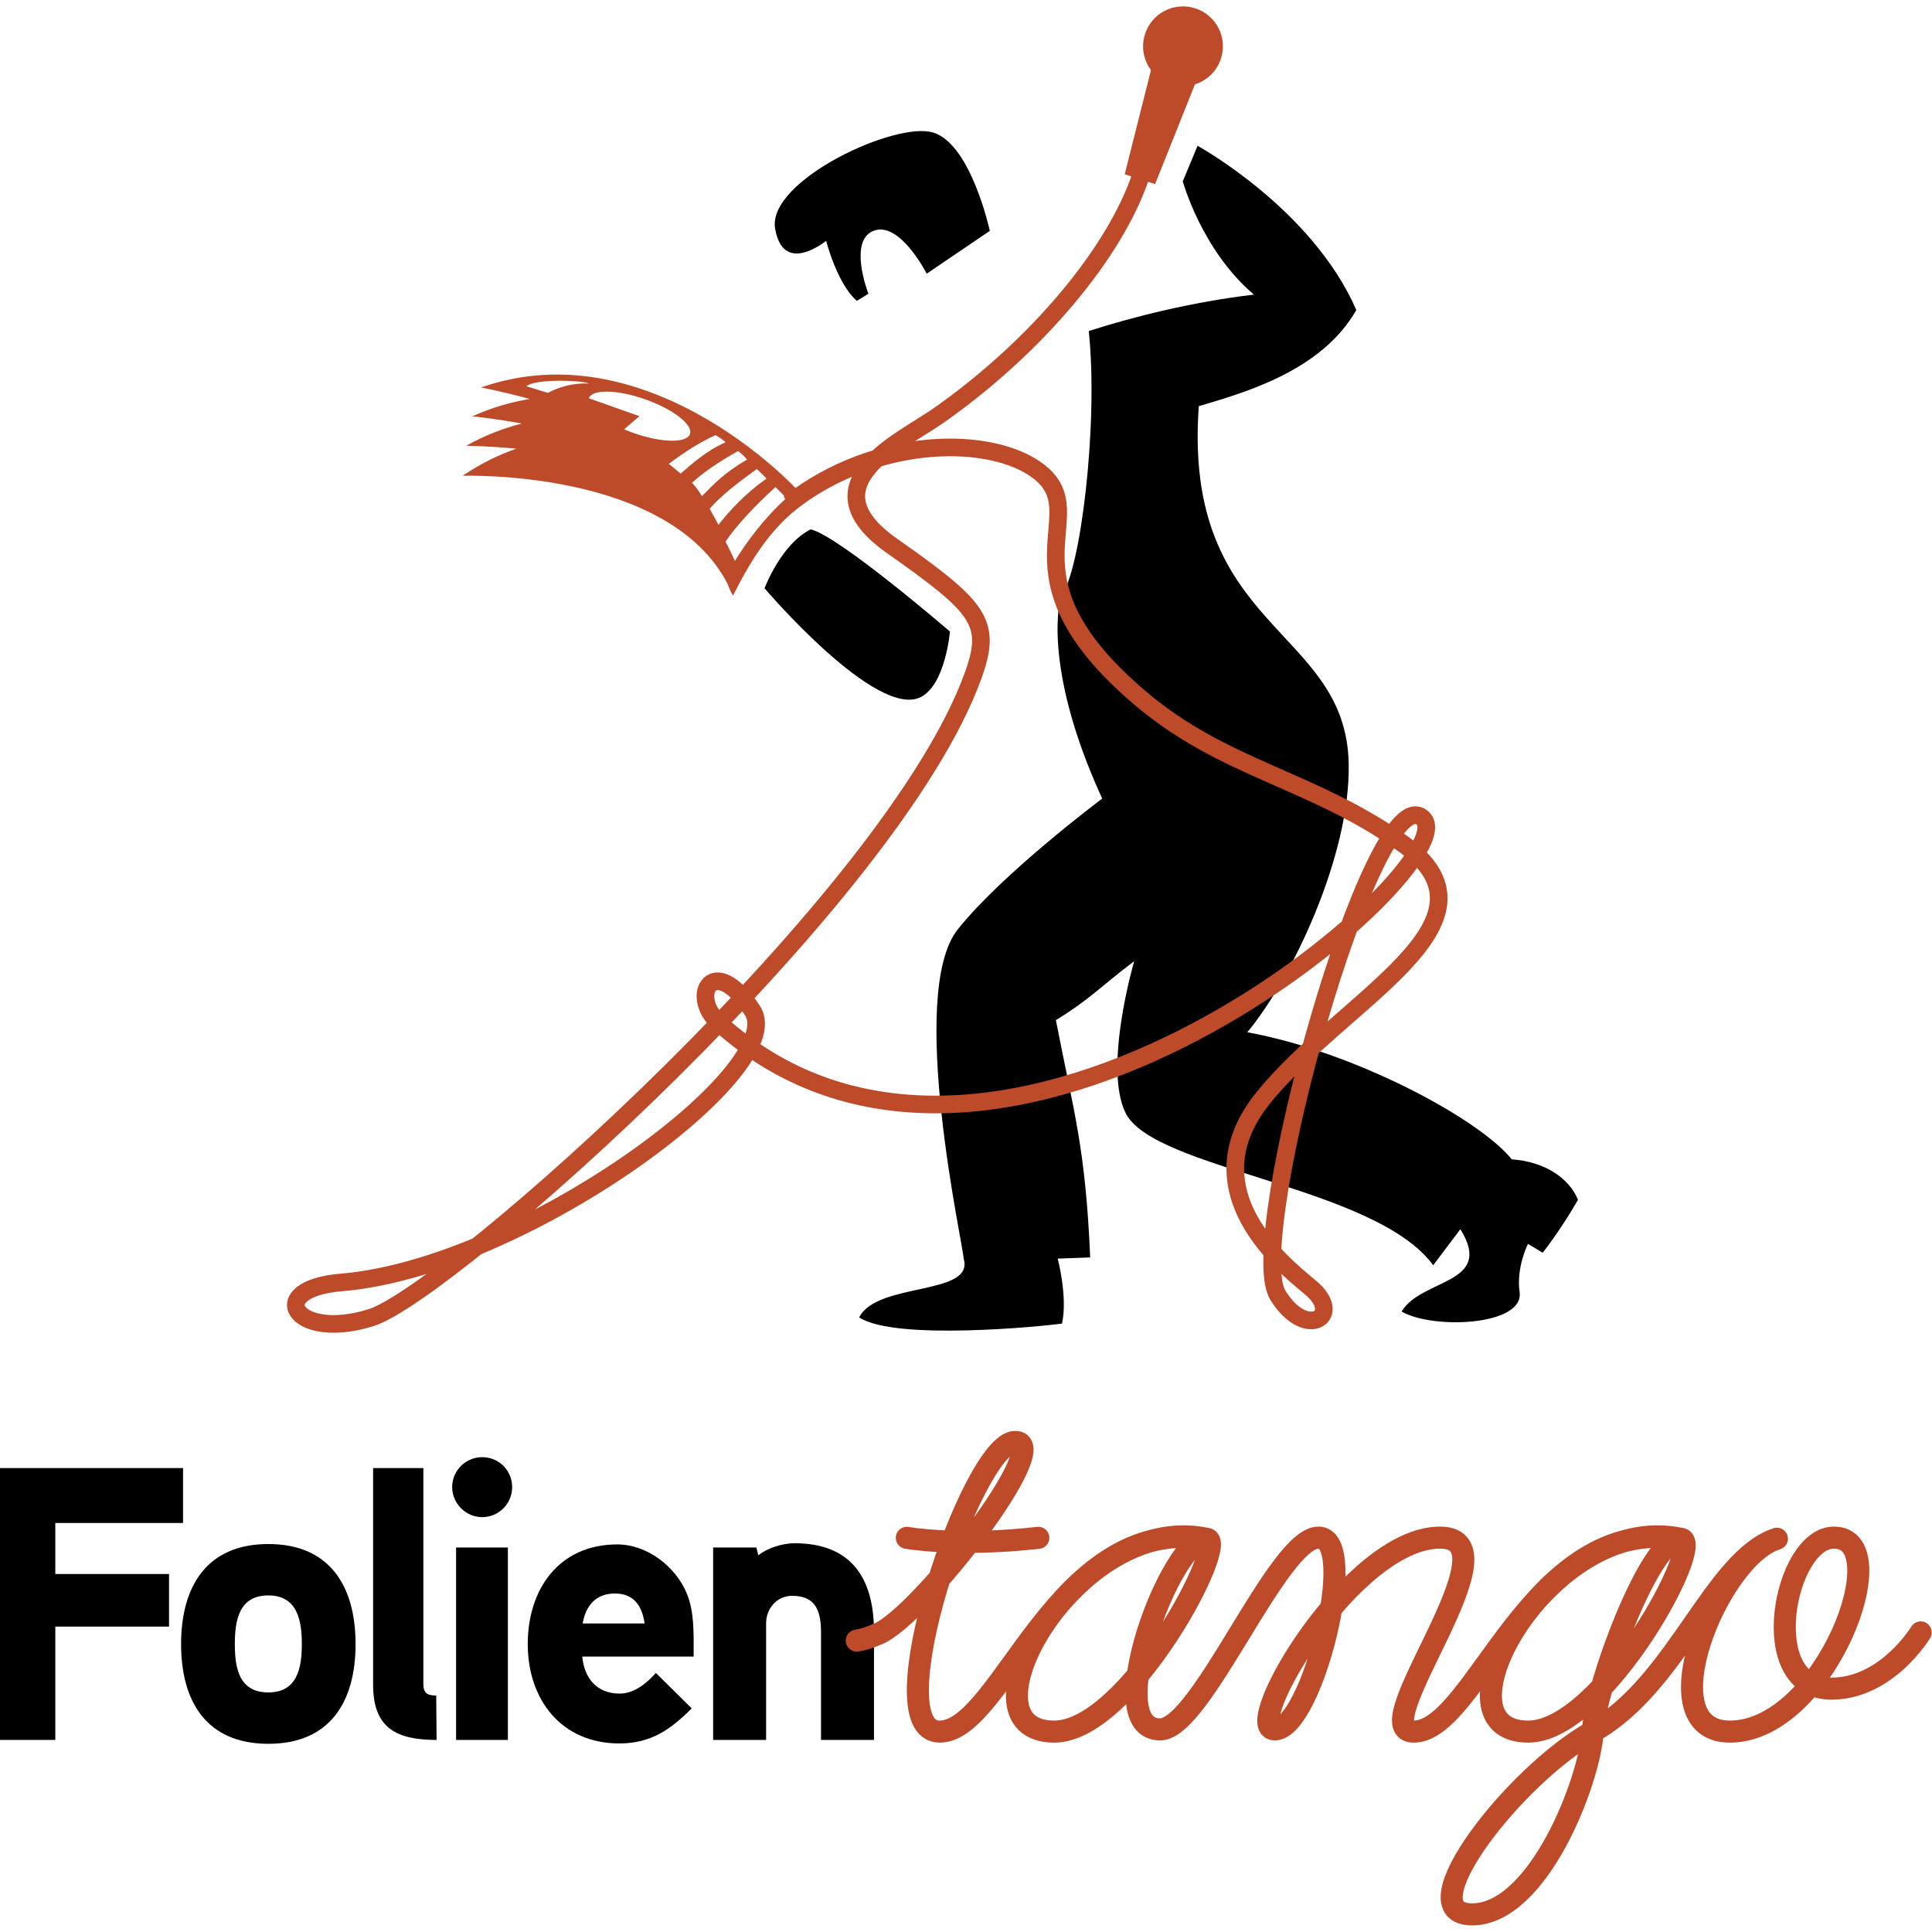 <?xml version="1.0" encoding="utf-8"?>
<!-- Generator: Adobe Illustrator 17.1.0, SVG Export Plug-In . SVG Version: 6.00 Build 0)  -->
<!DOCTYPE svg PUBLIC "-//W3C//DTD SVG 1.1//EN" "http://www.w3.org/Graphics/SVG/1.1/DTD/svg11.dtd">
<svg version="1.1" xmlns="http://www.w3.org/2000/svg" xmlns:xlink="http://www.w3.org/1999/xlink" x="0px" y="0px"
	 viewBox="0 0 360 360" enable-background="new 0 0 360 360" xml:space="preserve">
<g id="Layer_2" display="none">
</g>
<g id="Layer_3" display="none">
</g>
<g id="Layer_1">
	<g>
		<polygon points="10.306,283.786 10.306,293.293 31.497,293.293 31.497,303.092 10.306,303.092 10.306,324.209 0,324.209 
			0,273.555 34.109,273.555 34.109,283.786 		"/>
		<path d="M50.002,324.934c-11.539,0-16.258-7.908-16.258-18.575c0-10.669,4.718-18.652,16.258-18.652
			c11.538,0,16.255,7.983,16.255,18.652C66.257,317.026,61.54,324.934,50.002,324.934 M50.002,297.285
			c-5.442,0-6.242,4.572-6.242,9.074c0,4.498,0.799,8.998,6.242,8.998c5.37,0,6.24-4.5,6.24-8.998
			C56.242,301.857,55.372,297.285,50.002,297.285"/>
		<path d="M69.524,313.904v-40.349h9.363v40.204c0,1.742,0.725,2.178,2.395,2.178l0.071,8.273
			C73.879,324.21,69.524,322.031,69.524,313.904"/>
		<path d="M89.846,282.698c-3.049,0-5.589-2.541-5.589-5.589c0-3.122,2.539-5.587,5.589-5.587c3.122,0,5.587,2.466,5.587,5.587
			C95.433,280.158,92.968,282.698,89.846,282.698 M84.984,288.358h9.651v35.852h-9.651V288.358z"/>
		<path d="M129.253,308.679h-20.756c0.363,3.992,2.684,6.896,6.967,6.896c2.684,0,5.006-1.888,6.75-3.847l6.676,6.603
			c-3.992,3.993-7.621,6.533-13.499,6.533c-10.812,0-17.054-8.203-17.054-18.506c0-10.233,5.806-18.578,16.693-18.578
			c5.515,0,10.812,4.064,12.916,9.069c1.452,3.411,1.307,7.621,1.307,11.177V308.679z M114.593,296.924
			c-3.554,0-5.442,2.247-6.023,5.586h11.539C119.673,299.319,118.148,296.924,114.593,296.924"/>
		<path d="M152.984,324.21v-19.957c0-3.919-0.87-6.895-5.371-6.895c-2.827,0-4.862,2.322-4.862,5.151v21.7h-9.87v-35.852h8.057
			l0.362,1.454c1.598-1.306,4.426-2.251,6.748-2.251c10.597,0,14.805,6.533,14.805,16.475v20.175H152.984z"/>
		<path d="M197.671,111.146c0,0-3.835,12.494,7.706,37.66c0,0-18.52,13.842-26.913,24.373c-9.538,11.967,1.095,59.154,1.095,61.343
			c2.104,6.97-16.131,4.302-19.463,10.954c6.572,4.382,33.96,1.699,37.793,1.152c1.095-4.93-0.802-12.106-0.802-12.106l6.052-0.217
			c-0.873-20.582-3.103-27.24-6.389-44.217c6.41-3.933,8.095-6.08,14.591-10.986c0,0-5.8,19.736-1.612,28.272
			c5.201,10.606,46.462,13.567,57.327,28.386l5.067-6.714c6.388,10.315-7.208,9.114-10.954,15.335
			c5.777,3.387,22.873,2.665,21.986-3.618c-0.66-4.648,1.565-8.98,1.565-8.98l2.738,1.644c0,0,3.286-4.109,6.572-9.858
			c-1.642-4.109-6.317-7.134-12.341-7.544c-6.095-7.599-29.437-20.08-49.275-23.677c8.216-9.858,19.268-32.868,18.895-50.116
			c-0.547-25.468-30.945-24.646-27.932-66.546c8.215-2.466,22.778-6.416,29.351-17.918c-8.217-18.896-29.578-30.6-29.578-30.6
			l-2.758,6.623c0,0,3.53,12.866,13.258,21.107c-11.432,1.334-22.712,4.186-30.775,6.786
			C204.695,78.874,201.368,106.627,197.671,111.146"/>
		<path d="M184.438,43.015c0,0-3.462-16.049-10.49-18.301c-7.023-2.25-31.018,8.969-29.519,17.868
			c1.499,8.899,9.511,2.289,9.511,2.289s2.015,7.912,5.653,11.135c-0.357,0.404,2.218-1.283,2.218-1.283s-3.856-9.903,1.007-11.731
			c4.865-1.826,9.859,8.007,9.859,8.007L184.438,43.015z"/>
		<polygon fill="#BD4B2A" points="215.233,34.306 209.574,32.471 215.04,10.789 223.533,13.54 		"/>
		<path fill="#BD4B2A" d="M227.508,10.92c-1.267,3.907-5.46,6.049-9.369,4.782c-3.907-1.268-6.046-5.462-4.78-9.369
			c1.268-3.907,5.46-6.047,9.369-4.78C226.635,2.819,228.775,7.014,227.508,10.92"/>
		<path fill="none" stroke="#BD4B2A" stroke-width="3.286" stroke-miterlimit="10" d="M212.484,33.011
			c-4.734,13.965-19.1,31.42-37.586,44.415c-6.896,4.847-25.057,12.789-8.69,24.291c16.363,11.503,18.69,14.252,15.131,24.132
			c-15.131,42.005-97.764,115.107-112.147,119.658c-14.38,4.553-20.168-5.335-5.599-6.542c33.809-2.799,83.794-39.723,76.607-50.676
			c-7.187-10.954-11.907-2.823-6.242,2.307c52.123,47.212,140.321-29.784,131.148-38.138c-9.173-8.353-33.31,78.475-27.026,88.831
			c5.064,8.351,12.052,4.18,6.641-0.905c-2.837-2.665-24.143-17.357-9.381-35.756c14.762-18.4,46.69-32.865,25.931-47.515
			c-17.094-12.062-33.216-13.766-48.859-27.074c-27.304-23.229-8.264-33.851-18.779-42.121c-8.522-6.703-30.096-6.99-46.61,5.937"/>
		<path d="M171.585,129.886c4.598-2.349,5.426-12.206,5.426-12.206s-20.8-17.912-25.958-19.038
			c-5.572,2.812-8.588,10.98-8.588,10.98S163.303,134.115,171.585,129.886"/>
		<path fill="#BD4B2A" d="M150.344,93.405C150.345,93.405,150.345,93.406,150.344,93.405c-0.284-1.183-28.88-32.373-60.721-21.2
			c0,0,3.832,0.69,9.094,2.141c-3.544,0.577-7.13,1.615-10.711,3.234c0,0,3.873,0.353,9.235,1.338
			c-3.476,0.884-6.955,2.229-10.376,4.152c0,0,3.908,0.014,9.358,0.533c-3.401,1.186-6.764,2.834-10.02,5.059
			c0,0,38.386-1.358,49.42,20.231c0.249,0.724,0.56,1.429,0.957,2.102c0.001,0.002,0.002,0.004,0.003,0.006l0-0.001c0,0,0,0,0,0
			c4.319-8.641,8.179-13.623,13.753-17.575c-0.477-0.295-0.948-0.531-1.416-0.739c0.459,0.18,0.929,0.404,1.419,0.716
			c0.001,0.001,0.003,0.002,0.005,0.004C150.344,93.406,150.343,93.406,150.344,93.405
			C150.344,93.406,150.344,93.406,150.344,93.405C150.344,93.406,150.344,93.405,150.344,93.405
			C150.344,93.406,150.345,93.406,150.344,93.405C150.345,93.406,150.344,93.405,150.344,93.405z M102.091,73.212l-4.025-1.252
			c1.969-1.531,11.129-1.01,11.655-0.481C109.721,71.479,106.008,71.085,102.091,73.212z M116.299,80.004
			c0,0,2.814-2.455,2.842-2.455c0.03,0-9.42-3.339-9.42-3.339c0.614-1.728,5.328-1.636,10.532,0.208
			c5.202,1.843,8.924,4.74,8.312,6.469c-0.614,1.728-5.328,1.635-10.529-0.21C117.435,80.466,116.853,80.239,116.299,80.004z
			 M124.631,86.439c1.972-1.531,5.363-3.857,8.682-5.355c0.621,0.344,1.353,0.799,1.877,1.33c-3.752,1.668-6.374,4.146-8.359,5.838
			C125.731,87.297,125.346,87.033,124.631,86.439z M128.953,89.955c2.05-1.906,4.998-3.901,8.564-5.908
			c0.66,0.469,1.246,1.026,1.689,1.606c-4.031,2.242-6.367,4.714-8.413,6.803C130.157,91.381,129.62,90.671,128.953,89.955z
			 M132.236,94.801c2.042-2.369,5.085-4.742,8.796-7.406c0.632,0.59,1.235,1.181,1.799,1.77c-4.198,2.984-6.946,6.076-8.962,8.647
			C133.397,96.771,132.745,95.769,132.236,94.801z M136.94,104.524c-0.565-1.25-1.149-2.45-1.749-3.609
			c2.064-3.039,5.458-6.656,9.301-10.159c0.713,0.685,1.392,1.374,2.033,2.063C142.174,96.749,138.964,101.238,136.94,104.524z"/>
		
			<path fill="none" stroke="#BD4B2A" stroke-width="4.108" stroke-linecap="round" stroke-linejoin="round" stroke-miterlimit="10" d="
			M357.891,304.176c0,0-6.299,10.476-16.638,10.476c-14.24,0-8.73-28.14,0.481-28.14c11.996,0-1.678,36.149-19.393,36.149
			c-15.475,0-2.245-32.591,8.761-35.944c-11.69,3.833-18.631,27.234-34.317,35.944c-14.425,8.01-34.812,34.056-22.49,34.056
			c12.325,0,21.885-24.743,22.49-34.056c0.561-8.624,10.664-35.947,16.306-35.947c5.077,0-14.356,35.947-28.321,35.947
			c-18.898,0,4.064-41.035,28.321-35.947c-27.824-4.465-37.976,35.947-49.68,35.947c-9.656,0,19.923-36.149,4.927-36.149
			c-16.429,0-37.265,35.739-30.807,35.739c6.914,0,15.814-35.534,8.214-35.739c-7.599-0.204-21.839,35.739-29.575,35.739
			c-11.305,0,2.019-35.534,8.606-35.534c4.507,0-14.357,35.944-28.326,35.944c-18.895,0,4.067-41.034,28.326-35.944
			c-27.828-4.468-37.977,35.944-49.683,35.944c-12.126,0,5.99-53.702,13.997-53.978c7.713-0.262-17.603,32.541-25.489,35.777
			c-1.678,0.686-2.503,1.009-3.957,1.246"/>
		
			<path fill="none" stroke="#BD4B2A" stroke-width="4.108" stroke-linecap="round" stroke-linejoin="round" stroke-miterlimit="10" d="
			M193.478,286.551c-15.077,1.704-24.509,0-24.509,0"/>
	</g>
</g>
</svg>
